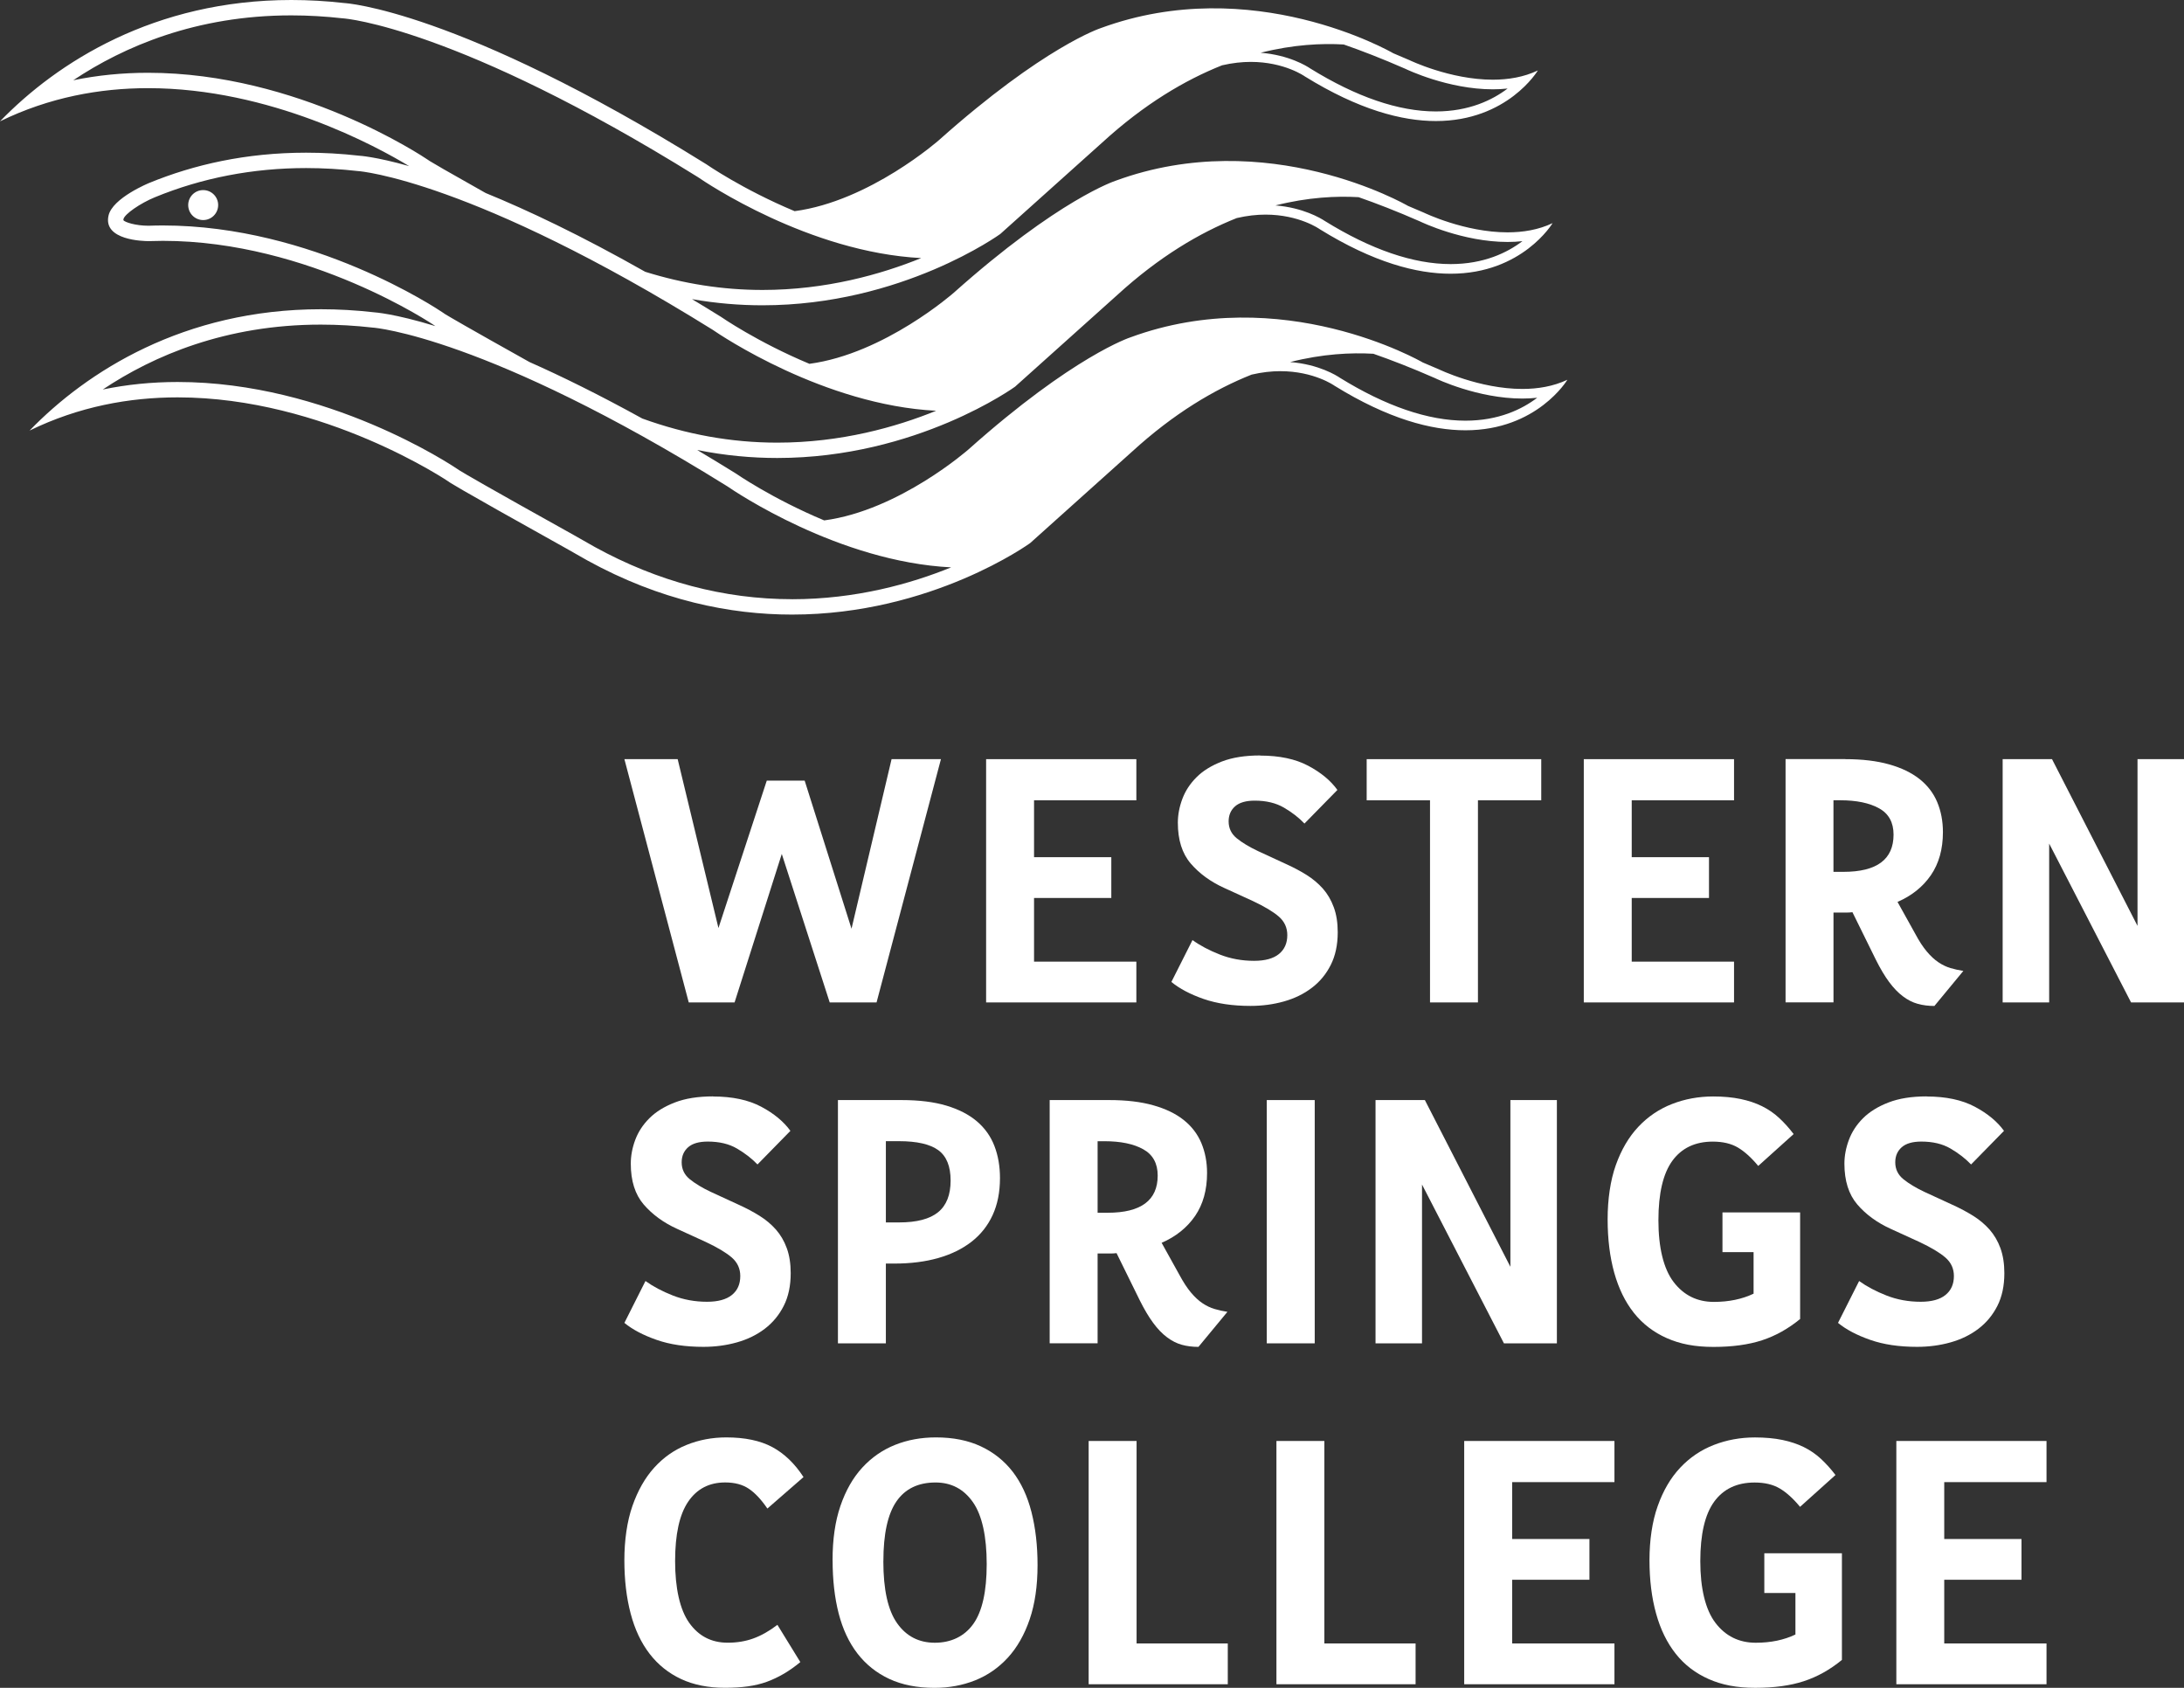 <?xml version="1.0" encoding="UTF-8"?><svg id="Layer_2" xmlns="http://www.w3.org/2000/svg" viewBox="0 0 666.22 514.8"><rect x="0" y="0" width="666.22" height="514.8" fill="#333333" stroke="none"/><defs><style>.cls-1{fill:#fff;}</style></defs><g id="Layer_1-2"><polygon class="cls-1" points="332.09 439.51 346.71 439.51 346.71 501.27 374.53 501.27 374.53 513.71 332.09 513.71 332.09 439.51"/><polygon class="cls-1" points="389.37 439.51 403.99 439.51 403.99 501.27 431.82 501.27 431.82 513.71 389.37 513.71 389.37 439.51"/><polygon class="cls-1" points="492.48 439.51 492.48 452.06 461.28 452.06 461.28 469.41 484.85 469.41 484.85 481.84 461.28 481.84 461.28 501.27 492.48 501.27 492.48 513.71 446.65 513.71 446.65 439.51 492.48 439.51"/><path class="cls-1" d="M538.2,473.77h23.67v32.52c-3.63,2.98-7.51,5.15-11.62,6.49-4.11,1.35-9.04,2.02-14.78,2.02s-10.21-.89-14.24-2.67c-4.04-1.79-7.39-4.35-10.04-7.7-2.66-3.35-4.66-7.43-6-12.27-1.35-4.83-2.02-10.27-2.02-16.31s.83-11.83,2.52-16.52c1.66-4.69,3.95-8.59,6.86-11.68,2.91-3.09,6.33-5.41,10.25-6.93,3.93-1.53,8.12-2.29,12.55-2.29,3.12,0,5.91.26,8.35.76,2.44.51,4.62,1.24,6.54,2.18,1.93.95,3.68,2.15,5.24,3.6,1.57,1.46,3.04,3.09,4.43,4.92l-10.81,9.71c-2.1-2.55-4.18-4.42-6.22-5.62-2.04-1.2-4.58-1.8-7.63-1.8-5.39,0-9.5,1.94-12.34,5.83-2.83,3.9-4.24,9.95-4.24,18.17s1.54,14.78,4.63,18.82c3.09,4.04,7.19,6.05,12.28,6.05,4.58,0,8.61-.83,12.11-2.51v-12.66h-9.49v-12.12Z"/><polygon class="cls-1" points="624.28 439.51 624.28 452.06 593.08 452.06 593.08 469.41 616.65 469.41 616.65 481.84 593.08 481.84 593.08 501.27 624.28 501.27 624.28 513.71 578.47 513.71 578.47 439.51 624.28 439.51"/><rect class="cls-1" x="386.42" y="335.53" width="14.63" height="74.2"/><polygon class="cls-1" points="474.92 335.53 474.92 409.73 458.77 409.73 433.78 361.29 433.78 409.73 419.6 409.73 419.6 335.53 434.65 335.53 460.74 386.38 460.74 335.53 474.92 335.53"/><polygon class="cls-1" points="210.1 305.75 190.47 231.55 206.72 231.55 219.16 283.06 233.9 238.1 245.46 238.1 259.75 283.27 271.97 231.55 287.03 231.55 267.39 305.75 253.1 305.75 238.48 260.46 224.08 305.75 210.1 305.75"/><polygon class="cls-1" points="346.64 231.55 346.64 244.1 315.43 244.1 315.43 261.45 339 261.45 339 273.89 315.43 273.89 315.43 293.31 346.64 293.31 346.64 305.75 300.81 305.75 300.81 231.55 346.64 231.55"/><polygon class="cls-1" points="416.9 231.55 470.15 231.55 470.15 244.1 450.84 244.1 450.84 305.75 436.22 305.75 436.22 244.1 416.9 244.1 416.9 231.55"/><polygon class="cls-1" points="528.96 231.55 528.96 244.1 497.75 244.1 497.75 261.45 521.32 261.45 521.32 273.89 497.75 273.89 497.75 293.31 528.96 293.31 528.96 305.75 483.13 305.75 483.13 231.55 528.96 231.55"/><polygon class="cls-1" points="666.22 231.55 666.22 305.75 650.07 305.75 625.09 257.3 625.09 305.75 610.9 305.75 610.9 231.55 625.96 231.55 652.04 282.4 652.04 231.55 666.22 231.55"/><path class="cls-1" d="M447.02,128.31c-11.35,0-24.25-4.41-38.32-13.1-.93-.64-6.39-4.09-15.15-4.78,9.97-2.53,18.65-2.92,25.39-2.53,5.41,1.88,11.61,4.28,18.71,7.39.53.26,13.11,6.27,26.73,6.27,1.56,0,3.07-.08,4.54-.24-4.61,3.5-11.75,6.99-21.9,6.99M241.6,182.76c-20.71,0-40.96-5.37-60.19-15.94-.92-.52-6.26-3.56-6.3-3.58-27.05-15.06-33.48-18.85-34.99-19.79l-.55-.37c-1.6-1.08-39.68-26.57-85.4-26.57-7.85,0-15.47.77-22.82,2.29,15.42-10.29,37.51-19.8,66.53-19.79,5.16,0,10.45.3,15.75.9l.13.02h.11c.33.03,34.53,2.71,107.98,48.39,2.44,1.68,34.03,23.01,68.29,24.73-12.22,4.97-28.99,9.72-48.56,9.72M135.6,95.69l-.53-.36c-1.6-1.09-39.68-26.56-85.39-26.56-1.46,0-2.93.03-4.38.08-3.96,0-7.21-1.07-7.67-1.69,0,0-.01-.11.04-.36.37-1.51,5.12-4.81,9.61-6.65,14.37-5.9,29.87-8.89,46.1-8.89,5.15,0,10.45.31,15.75.91l.14.02h.11c.33.03,34.53,2.71,107.99,48.38,2.44,1.69,33.98,22.97,68.19,24.72-12.25,4.98-29.02,9.72-48.47,9.72-13.99,0-27.75-2.5-41.15-7.35-13.11-7.23-24.57-12.87-34.42-17.23-19.53-10.92-24.62-13.92-25.93-14.73M131.06,49.1l-.5-.34c-1.6-1.08-39.68-26.56-85.4-26.56-7.85,0-15.47.76-22.82,2.28C37.76,14.19,59.86,4.69,88.87,4.69c5.16,0,10.45.31,15.75.91h.13s.12.02.12.02c.33.02,34.54,2.7,107.99,48.38,2.44,1.69,33.94,22.95,68.15,24.72-12.26,4.97-29.04,9.72-48.42,9.72-12.12,0-24.08-1.89-35.77-5.54-19.67-11.14-35.85-18.79-48.68-24.03-12.35-6.94-16.01-9.11-17.07-9.76M409.93,13.58c5.41,1.88,11.6,4.27,18.71,7.38.53.26,13.12,6.28,26.73,6.28,1.56,0,3.06-.08,4.52-.24-4.61,3.5-11.76,6.99-21.88,6.99-11.36,0-24.26-4.41-38.34-13.12-.98-.67-6.42-4.09-15.12-4.78,9.97-2.52,18.64-2.92,25.38-2.52M414.44,60.14c5.41,1.88,11.61,4.28,18.71,7.39.53.26,13.12,6.27,26.73,6.27,1.56,0,3.07-.08,4.53-.24-4.61,3.5-11.75,6.99-21.89,6.99-11.37,0-24.29-4.42-38.39-13.15h0c-1.26-.84-6.65-4.08-15.07-4.74,9.97-2.52,18.64-2.92,25.39-2.52M464.38,118.63c-13.1,0-25.45-5.98-25.45-5.98-1.69-.74-3.31-1.43-4.91-2.09-.66-.38-42.95-24.67-89.2-7.66,0,0-17.32,5.59-49.33,34.13,0,0-21.13,18.65-44.07,21.7-15.96-6.67-26.98-14.33-26.98-14.33-4.05-2.52-7.95-4.88-11.77-7.15,8.49,1.71,16.67,2.44,24.42,2.44,42.63,0,72.59-21.78,72.6-21.78l.03-.04c.06-.02,31.04-27.84,31.04-27.84,12.8-11.71,25.21-19.03,36.51-23.52,3.17-.74,6.11-1.05,8.77-1.05,10.32,0,16.52,4.43,16.53,4.44,16.39,10.15,29.58,13.59,39.93,13.59,21.89,0,31.09-15.4,31.09-15.4l.02-.03c-4.32,2.06-9.08,2.81-13.74,2.81-13.1,0-25.46-5.98-25.46-5.98-1.69-.74-3.31-1.43-4.91-2.09-.64-.37-42.94-24.67-89.21-7.66,0,0-17.32,5.59-49.32,34.13,0,0-21.13,18.64-44.06,21.7-15.96-6.67-26.98-14.33-26.98-14.33-3.02-1.88-5.95-3.66-8.84-5.4,7.44,1.31,14.64,1.88,21.49,1.88,42.63,0,72.59-21.78,72.6-21.78l.03-.04c-.06.02-.12.03-.18.05.06-.02.12-.03.18-.05.05-.01,31.04-27.84,31.04-27.84,12.81-11.72,25.24-19.05,36.54-23.54,3.16-.73,6.08-1.04,8.74-1.04,10.32,0,16.52,4.43,16.54,4.45,16.39,10.14,29.58,13.59,39.94,13.59,21.89,0,31.09-15.4,31.09-15.4v-.02c-4.31,2.05-9.07,2.81-13.73,2.81-13.1,0-25.46-5.98-25.46-5.98-1.69-.74-3.32-1.43-4.91-2.09-.79-.46-43.01-24.64-89.2-7.67,0,0-17.32,5.6-49.34,34.14,0,0-21.12,18.65-44.06,21.7-15.96-6.67-26.97-14.33-26.97-14.33C139.52,2.85,105.15.94,105.15.94,99.54.3,94.11,0,88.87,0,47.07,0,17.39,19.04,0,37.01c15.06-7.35,30.48-10.12,45.17-10.12,37.23,0,69.72,17.77,79.64,23.78-10.22-2.89-15.15-3.17-15.15-3.17-5.62-.64-11.05-.93-16.28-.93-18.28,0-34.25,3.64-47.88,9.24,0,0-11.21,4.57-12.4,9.97-1.68,7.54,10.74,7.76,12.21,7.76h.14c1.42-.05,2.84-.08,4.24-.08,44.79,0,82.76,25.75,82.76,25.75,0,0-.02.02.37.26-12.59-3.86-18.64-4.21-18.64-4.21-5.61-.64-11.04-.94-16.28-.94-41.81,0-71.49,19.04-88.88,37.01,15.06-7.35,30.48-10.13,45.17-10.13,44.8,0,82.76,25.76,82.76,25.76-.03,0-.31.21,35.89,20.38,0,0,6.22,3.53,6.32,3.59,22.29,12.27,43.61,16.52,62.45,16.52,42.63,0,72.59-21.78,72.6-21.78l.04-.03c.06-.02,31.04-27.85,31.04-27.85,12.8-11.71,25.21-19.04,36.51-23.53,3.17-.74,6.1-1.05,8.76-1.05,10.32,0,16.52,4.43,16.54,4.45,16.39,10.14,29.58,13.58,39.93,13.58,21.89,0,31.09-15.4,31.09-15.4l.02-.02c-4.32,2.05-9.08,2.81-13.75,2.81"/><path class="cls-1" d="M66.55,62.54c0,2.52-2.04,4.58-4.57,4.58s-4.57-2.05-4.57-4.58,2.05-4.56,4.57-4.56,4.57,2.04,4.57,4.56"/><path class="cls-1" d="M244.15,506.94c-1.67,1.38-3.34,2.56-5.01,3.55-1.68.98-3.4,1.8-5.19,2.46-1.78.65-3.73,1.12-5.84,1.41-2.1.29-4.43.43-6.98.43-5.09,0-9.55-.89-13.37-2.67-3.82-1.79-7.02-4.35-9.6-7.7-2.58-3.35-4.51-7.43-5.78-12.27-1.28-4.83-1.92-10.27-1.92-16.31s.82-11.83,2.46-16.52c1.64-4.69,3.85-8.59,6.65-11.68,2.8-3.09,6.09-5.41,9.87-6.93,3.78-1.53,7.82-2.29,12.11-2.29,5.67,0,10.35.98,14.02,2.94,3.67,1.97,6.85,5.02,9.54,9.16l-11.02,9.6c-1.89-2.76-3.78-4.78-5.68-6.05-1.89-1.27-4.29-1.91-7.2-1.91-4.88,0-8.64,1.96-11.3,5.89-2.66,3.93-3.97,9.97-3.97,18.12s1.43,14.78,4.31,18.82c2.87,4.04,6.78,6.05,11.73,6.05,2.84,0,5.46-.43,7.86-1.31,2.4-.87,4.83-2.25,7.31-4.14l6.98,11.35Z"/><path class="cls-1" d="M269.46,476.18c0,8.66,1.4,14.96,4.2,18.92,2.8,3.97,6.64,5.95,11.52,5.95s9-1.91,11.72-5.73,4.09-9.9,4.09-18.27-1.4-14.87-4.2-18.87c-2.8-4-6.6-6.01-11.4-6.01-5.31,0-9.29,1.93-11.94,5.78s-3.98,9.93-3.98,18.23M253.97,475.85c0-6.33.79-11.84,2.4-16.54,1.61-4.69,3.82-8.58,6.66-11.67,2.84-3.09,6.17-5.4,9.98-6.93,3.82-1.53,7.98-2.29,12.5-2.29,5.24,0,9.8.91,13.69,2.73,3.89,1.82,7.13,4.4,9.72,7.74,2.58,3.35,4.49,7.44,5.72,12.28,1.24,4.84,1.86,10.24,1.86,16.21,0,6.33-.8,11.84-2.4,16.53-1.6,4.69-3.82,8.59-6.65,11.68-2.84,3.09-6.16,5.4-9.98,6.93-3.82,1.52-7.95,2.29-12.39,2.29-5.31,0-9.91-.91-13.8-2.72-3.9-1.82-7.13-4.4-9.72-7.75-2.58-3.35-4.49-7.42-5.73-12.22-1.23-4.8-1.85-10.22-1.85-16.25"/><path class="cls-1" d="M217.53,334.44c5.9,0,10.78,1.05,14.68,3.12,3.89,2.07,6.85,4.53,8.9,7.36l-10.04,10.25c-1.74-1.82-3.84-3.44-6.27-4.86-2.44-1.42-5.4-2.12-8.89-2.12-2.69,0-4.7.58-6.01,1.74-1.31,1.16-1.96,2.69-1.96,4.58,0,2.11.83,3.83,2.5,5.18,1.68,1.35,3.82,2.64,6.44,3.87l8.51,3.92c2.25,1.02,4.35,2.13,6.27,3.33,1.93,1.2,3.61,2.61,5.02,4.2,1.41,1.61,2.53,3.49,3.32,5.68.8,2.18,1.2,4.73,1.2,7.64,0,3.86-.71,7.18-2.13,9.98-1.42,2.8-3.35,5.13-5.78,6.98-2.44,1.86-5.27,3.24-8.51,4.15s-6.64,1.36-10.2,1.36c-5.45,0-10.22-.7-14.29-2.13-4.07-1.42-7.36-3.15-9.82-5.18l6.43-12.77c2.33,1.67,5.11,3.15,8.35,4.42,3.24,1.27,6.72,1.91,10.42,1.91,3.35,0,5.88-.69,7.59-2.07,1.71-1.38,2.56-3.3,2.56-5.78,0-2.25-.86-4.13-2.56-5.62-1.71-1.49-4.35-3.07-7.92-4.75l-8.84-4.04c-4.14-1.89-7.52-4.37-10.15-7.42-2.62-3.06-3.93-7.2-3.93-12.44,0-2.4.45-4.82,1.36-7.26.91-2.44,2.35-4.64,4.32-6.6,1.96-1.96,4.54-3.56,7.74-4.8,3.2-1.24,7.09-1.86,11.68-1.86"/><path class="cls-1" d="M270.23,348.08v24.77h4.04c5.39,0,9.34-1.04,11.89-3.11,2.55-2.07,3.82-5.29,3.82-9.66s-1.26-7.45-3.77-9.28c-2.51-1.81-6.49-2.73-11.94-2.73h-4.04ZM275.03,335.53c5.31,0,9.86.56,13.64,1.69,3.78,1.13,6.9,2.73,9.33,4.8,2.43,2.07,4.22,4.58,5.35,7.53,1.13,2.94,1.69,6.2,1.69,9.76,0,4.29-.75,8.06-2.24,11.3-1.49,3.24-3.64,5.95-6.44,8.13-2.81,2.18-6.18,3.84-10.15,4.97-3.96,1.13-8.42,1.69-13.36,1.69h-2.62v24.33h-14.62v-74.2h19.42Z"/><path class="cls-1" d="M334.82,348.08v21.82h3.05c10.19,0,15.28-3.78,15.28-11.35,0-3.71-1.48-6.39-4.42-8.02-2.94-1.64-6.9-2.45-11.84-2.45h-2.07ZM338.42,335.53c5.16,0,9.61.53,13.36,1.59,3.75,1.05,6.85,2.54,9.28,4.47,2.43,1.93,4.23,4.27,5.4,7.03,1.16,2.77,1.75,5.82,1.75,9.17,0,5.16-1.22,9.53-3.65,13.09-2.45,3.56-5.85,6.29-10.21,8.19l5.45,9.82c1.17,2.18,2.34,3.97,3.5,5.35,1.16,1.38,2.34,2.47,3.54,3.27,1.2.8,2.42,1.38,3.65,1.74,1.24.37,2.54.66,3.93.87l-8.84,10.69c-1.82,0-3.51-.21-5.07-.64-1.58-.44-3.07-1.2-4.53-2.3-1.46-1.09-2.86-2.54-4.2-4.37-1.34-1.81-2.71-4.11-4.09-6.87l-7.09-14.41c-.66.08-1.31.11-1.96.11h-3.82v27.39h-14.62v-74.2h18.22Z"/><path class="cls-1" d="M384.4,230.46c5.88,0,10.78,1.04,14.68,3.11,3.89,2.07,6.85,4.53,8.89,7.37l-10.05,10.25c-1.73-1.82-3.83-3.44-6.27-4.86-2.44-1.42-5.4-2.13-8.9-2.13-2.69,0-4.69.59-6,1.74-1.31,1.16-1.96,2.7-1.96,4.58,0,2.12.84,3.84,2.51,5.19,1.67,1.35,3.82,2.63,6.44,3.87l8.51,3.93c2.25,1.01,4.34,2.12,6.27,3.32,1.92,1.2,3.6,2.61,5.02,4.2,1.41,1.6,2.52,3.49,3.32,5.68.81,2.17,1.21,4.73,1.21,7.63,0,3.86-.72,7.19-2.13,9.98-1.42,2.81-3.34,5.14-5.78,6.98-2.44,1.86-5.27,3.24-8.51,4.15-3.23.91-6.65,1.36-10.2,1.36-5.46,0-10.22-.71-14.3-2.12-4.07-1.42-7.35-3.15-9.82-5.19l6.44-12.77c2.33,1.68,5.11,3.15,8.35,4.42,3.24,1.27,6.72,1.91,10.42,1.91,3.35,0,5.88-.69,7.59-2.07,1.7-1.38,2.56-3.3,2.56-5.78,0-2.25-.86-4.13-2.56-5.62-1.71-1.49-4.35-3.07-7.91-4.75l-8.84-4.04c-4.14-1.89-7.53-4.37-10.15-7.42-2.62-3.05-3.93-7.2-3.93-12.44,0-2.4.46-4.82,1.37-7.26.91-2.44,2.35-4.64,4.31-6.6,1.95-1.97,4.54-3.56,7.74-4.81,3.2-1.23,7.1-1.85,11.68-1.85"/><path class="cls-1" d="M559.29,244.1v21.82h3.06c10.18,0,15.27-3.79,15.27-11.35,0-3.71-1.46-6.39-4.41-8.02-2.95-1.64-6.89-2.46-11.84-2.46h-2.07ZM562.89,231.55c5.17,0,9.61.53,13.37,1.59,3.74,1.05,6.83,2.54,9.28,4.47,2.43,1.93,4.24,4.27,5.4,7.04,1.16,2.77,1.74,5.82,1.74,9.17,0,5.16-1.22,9.53-3.65,13.09-2.45,3.56-5.83,6.29-10.2,8.18l5.46,9.82c1.16,2.18,2.33,3.96,3.5,5.34,1.16,1.38,2.34,2.47,3.54,3.27,1.2.8,2.42,1.38,3.65,1.75,1.24.37,2.56.65,3.93.87l-8.83,10.69c-1.82,0-3.52-.22-5.08-.65-1.57-.43-3.08-1.2-4.53-2.3-1.46-1.09-2.85-2.54-4.2-4.36-1.35-1.82-2.71-4.11-4.09-6.88l-7.1-14.41c-.65.08-1.3.11-1.96.11h-3.82v27.39h-14.62v-74.2h18.22Z"/><path class="cls-1" d="M525.44,369.79h23.68v32.52c-3.64,2.98-7.52,5.15-11.63,6.49-4.11,1.34-9.04,2.02-14.78,2.02s-10.21-.89-14.24-2.67c-4.04-1.79-7.39-4.35-10.05-7.7-2.66-3.34-4.65-7.43-6.01-12.27-1.34-4.83-2.01-10.28-2.01-16.31s.83-11.84,2.51-16.54c1.67-4.68,3.96-8.58,6.88-11.67,2.91-3.09,6.33-5.4,10.25-6.93,3.93-1.53,8.12-2.3,12.55-2.3,3.12,0,5.91.26,8.35.77,2.44.51,4.62,1.24,6.54,2.19,1.92.95,3.68,2.14,5.24,3.6,1.57,1.45,3.04,3.09,4.42,4.91l-10.8,9.72c-2.11-2.55-4.19-4.42-6.22-5.62-2.04-1.2-4.58-1.8-7.64-1.8-5.37,0-9.48,1.95-12.33,5.84-2.83,3.89-4.26,9.95-4.26,18.17s1.55,14.78,4.64,18.82c3.09,4.04,7.19,6.06,12.27,6.06,4.58,0,8.62-.84,12.12-2.51v-12.66h-9.49v-12.11Z"/><path class="cls-1" d="M587.73,334.44c5.89,0,10.78,1.05,14.68,3.12,3.9,2.07,6.85,4.53,8.9,7.36l-10.04,10.25c-1.75-1.82-3.85-3.44-6.28-4.86-2.44-1.42-5.4-2.12-8.89-2.12-2.68,0-4.69.58-6,1.74-1.31,1.16-1.96,2.69-1.96,4.58,0,2.11.84,3.83,2.51,5.18,1.68,1.35,3.83,2.64,6.44,3.87l8.51,3.92c2.25,1.02,4.34,2.13,6.27,3.33,1.93,1.2,3.6,2.61,5.02,4.2,1.41,1.61,2.53,3.49,3.33,5.68.79,2.18,1.2,4.73,1.2,7.64,0,3.86-.71,7.18-2.13,9.98-1.42,2.8-3.35,5.13-5.78,6.98-2.44,1.86-5.27,3.24-8.51,4.15-3.23.91-6.63,1.36-10.2,1.36-5.46,0-10.23-.7-14.3-2.13-4.07-1.42-7.35-3.15-9.82-5.18l6.44-12.77c2.32,1.67,5.1,3.15,8.34,4.42,3.23,1.27,6.71,1.91,10.42,1.91,3.35,0,5.88-.69,7.58-2.07,1.71-1.38,2.57-3.3,2.57-5.78,0-2.25-.86-4.13-2.57-5.62-1.71-1.49-4.35-3.07-7.91-4.75l-8.84-4.04c-4.14-1.89-7.53-4.37-10.15-7.42-2.61-3.06-3.93-7.2-3.93-12.44,0-2.4.46-4.82,1.37-7.26.91-2.44,2.35-4.64,4.31-6.6,1.97-1.96,4.55-3.56,7.75-4.8,3.2-1.24,7.08-1.86,11.67-1.86"/></g></svg>